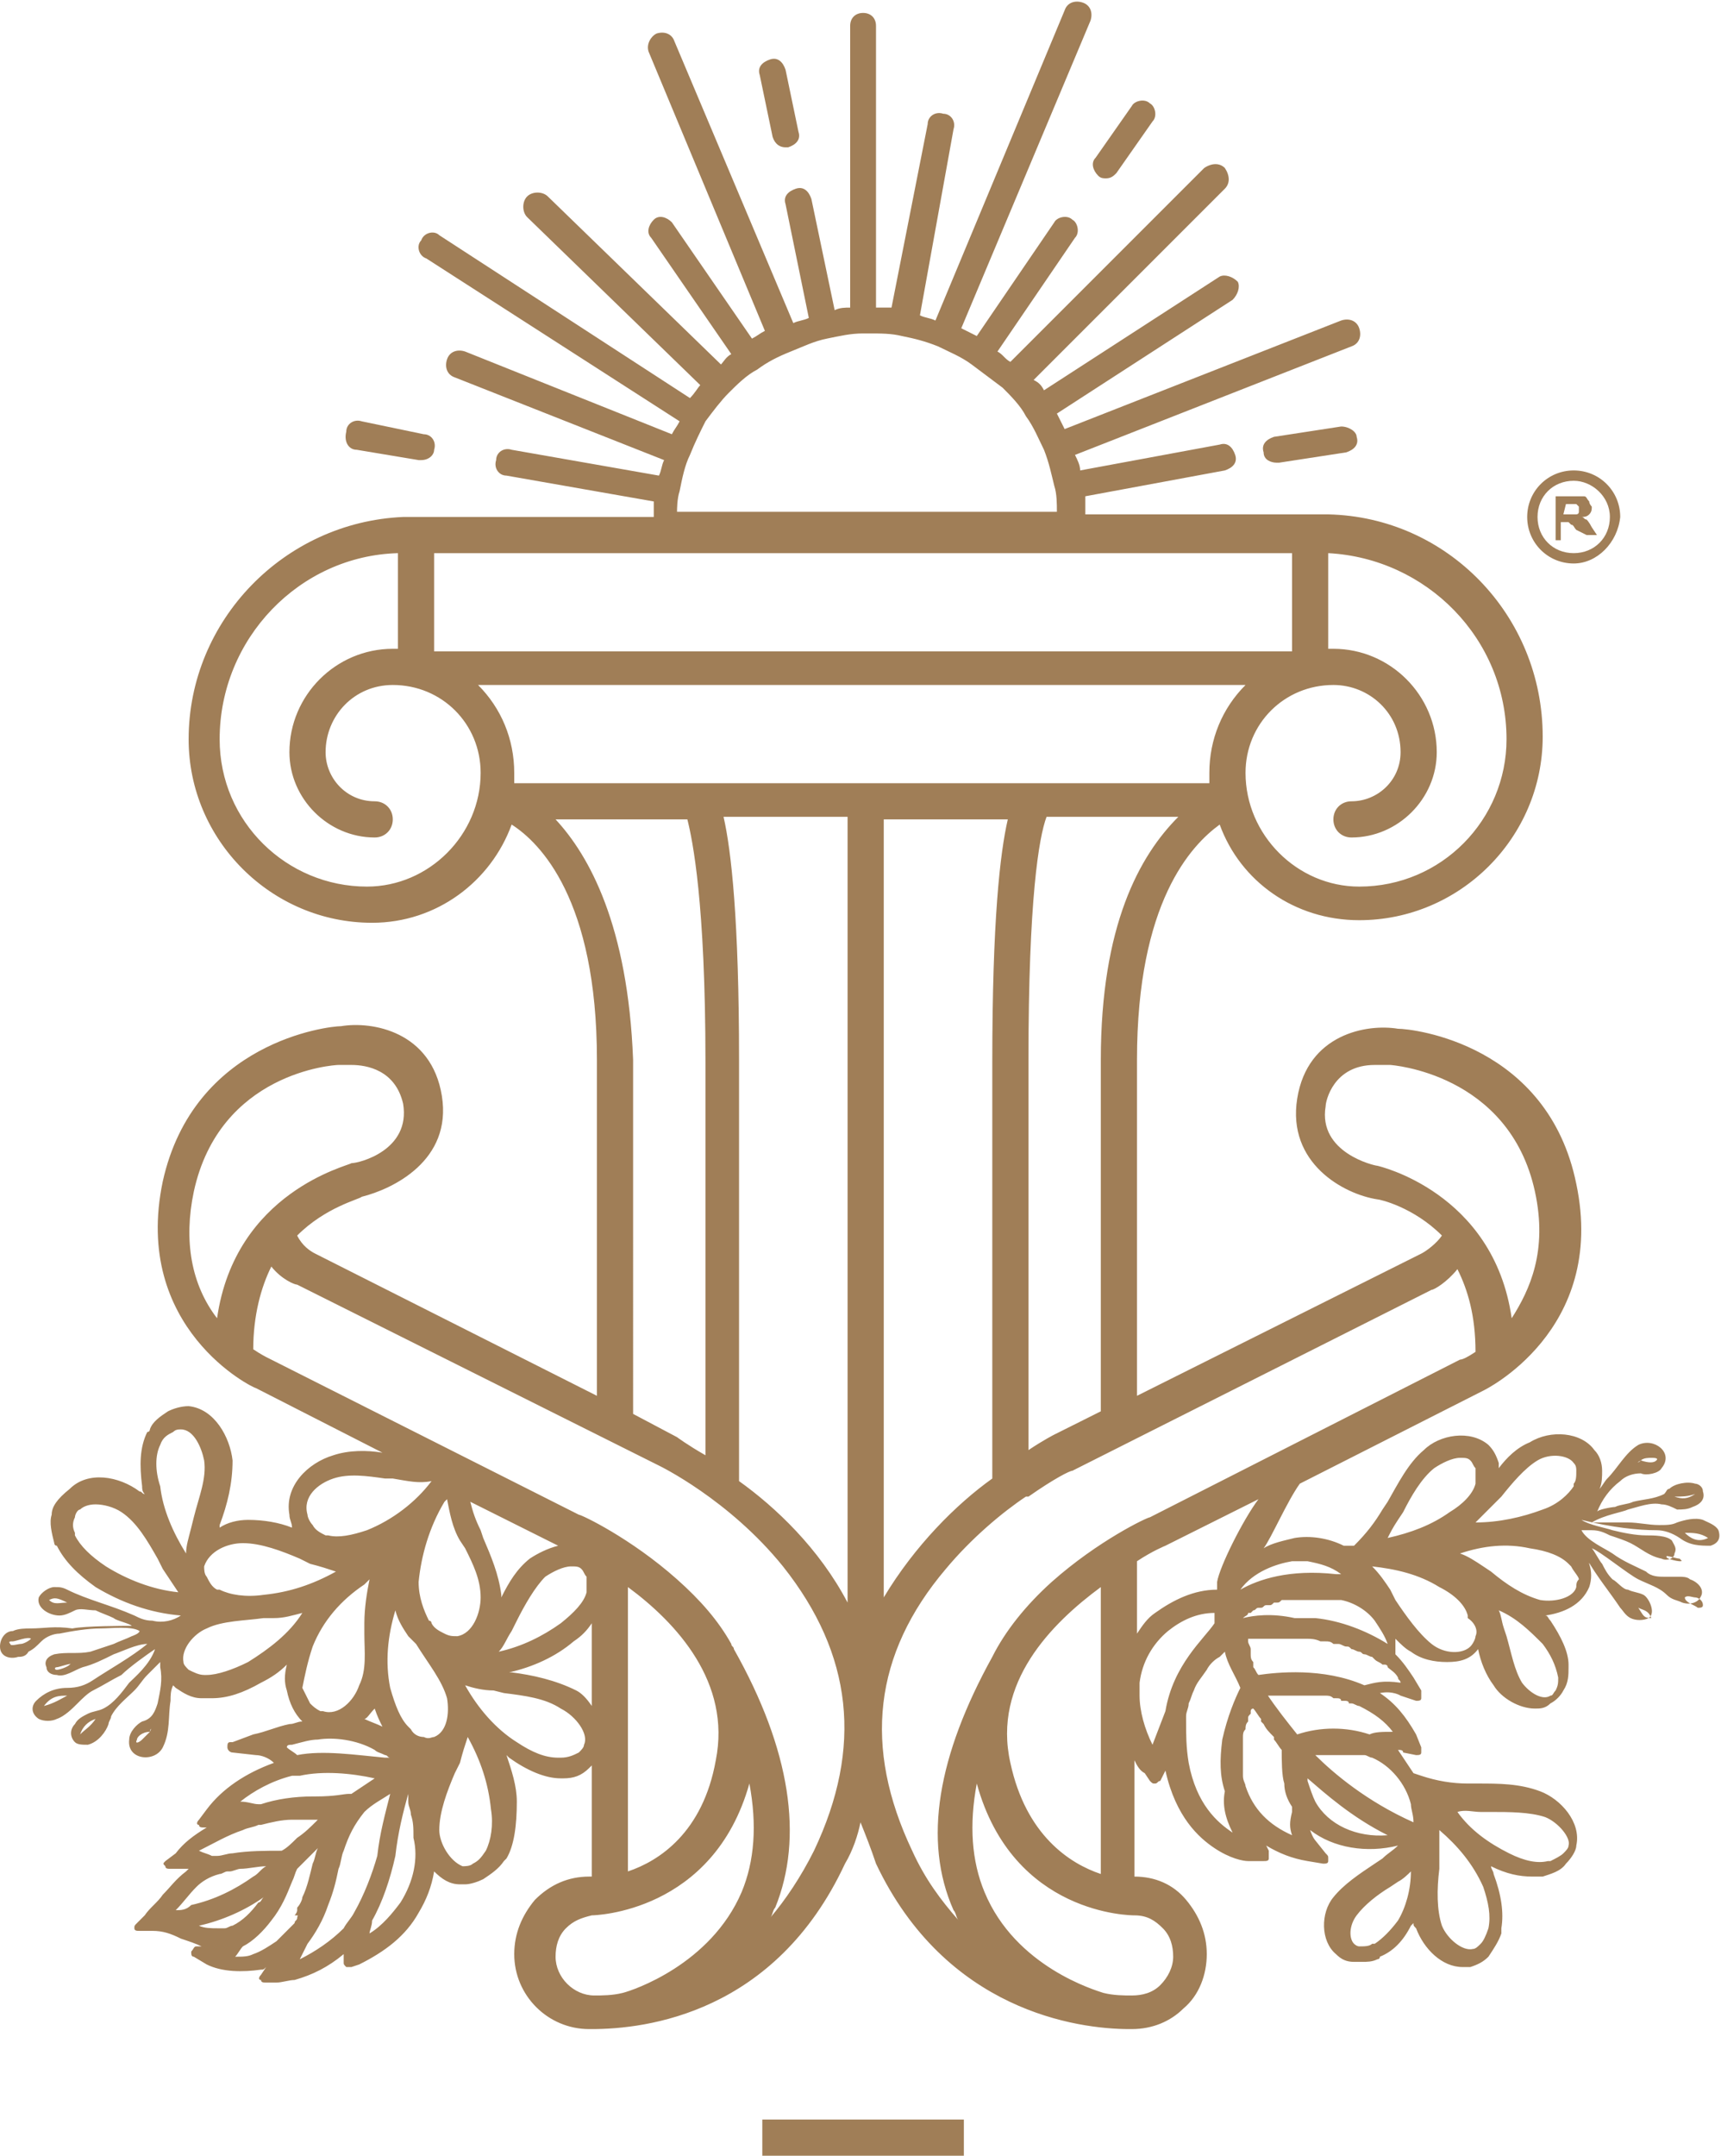 <svg xmlns="http://www.w3.org/2000/svg" xmlns:xlink="http://www.w3.org/1999/xlink" id="Layer_1" x="0px" y="0px" viewBox="0 0 66.6 83.4" style="enable-background:new 0 0 66.6 83.4;" xml:space="preserve">
<style type="text/css">
	.st0{fill:#A07E57;}
</style>
<g>
	<g>
		<g>
			<path class="st0" d="M51.9,16.5l-2.6,0.4c-0.3,0.1-0.5,0.3-0.4,0.6c0,0.3,0.3,0.4,0.5,0.4h0.1l2.6-0.4c0.3-0.1,0.5-0.3,0.4-0.6     C52.5,16.7,52.2,16.5,51.9,16.5z"></path>
			<path class="st0" d="M13.8,17.4l2.4,0.4h0.1c0.3,0,0.5-0.2,0.5-0.4c0.1-0.3-0.1-0.6-0.4-0.6L14,16.3c-0.3-0.1-0.6,0.1-0.6,0.4     C13.3,17.1,13.5,17.4,13.8,17.4z"></path>
			<path class="st0" d="M29.9,5.3c0.1,0.3,0.3,0.4,0.5,0.4h0.1c0.3-0.1,0.5-0.3,0.4-0.6l-0.5-2.4c-0.1-0.3-0.3-0.5-0.6-0.4     c-0.3,0.1-0.5,0.3-0.4,0.6L29.9,5.3z"></path>
			<path class="st0" d="M42.5,6.8c0.1,0.1,0.2,0.1,0.3,0.1c0.2,0,0.3-0.1,0.4-0.2l1.4-2c0.2-0.2,0.1-0.6-0.1-0.7     c-0.2-0.2-0.6-0.1-0.7,0.1l-1.4,2C42.2,6.3,42.3,6.6,42.5,6.8z"></path>
			<rect x="29.5" y="82" class="st0" width="7.8" height="1.4"></rect>
			<path class="st0" d="M64.1,59.2c0.3,0,0.6,0.1,0.9,0.3c0.4,0.3,0.8,0.3,1.2,0.3c0.3-0.1,0.4-0.3,0.3-0.6     c-0.1-0.2-0.4-0.3-0.6-0.4c-0.3-0.1-0.7,0-1,0.1C64.7,59,64.5,59,64.2,59c-0.4,0-0.8-0.1-1.2-0.1c-0.3,0-1.1,0-1.4,0     c0.5-0.3,1.2-0.4,1.4-0.5c0.4-0.1,0.9-0.3,1.3-0.2c0.2,0,0.4,0.1,0.6,0.2c0.2,0,0.4,0,0.6-0.1c0.3-0.1,0.5-0.3,0.4-0.6     c0-0.2-0.2-0.3-0.3-0.3c-0.3-0.1-0.8,0-1,0.2c-0.1,0-0.1,0.1-0.2,0.2C64,58,63.6,58,63.2,58.1c-0.2,0.1-0.5,0.1-0.7,0.2     c-0.1,0-0.7,0.1-0.7,0.2c0.2-0.5,0.5-0.9,0.9-1.2c0.2-0.2,0.5-0.3,0.8-0.3c0.2,0.1,0.7,0,0.8-0.2c0.5-0.6-0.3-1.2-0.9-0.9     c-0.5,0.3-0.8,0.9-1.2,1.3c-0.1,0.1-0.2,0.3-0.3,0.4c0.1-0.2,0.1-0.5,0.1-0.7c0-0.3-0.1-0.6-0.3-0.8c-0.5-0.7-1.7-0.8-2.5-0.3     c-0.5,0.2-0.9,0.6-1.2,1c0-0.1,0-0.1,0-0.2c-0.1-0.3-0.2-0.5-0.4-0.7c-0.7-0.6-1.9-0.4-2.5,0.2c-0.6,0.5-1,1.3-1.4,2l-0.2,0.3     c-0.3,0.5-0.6,0.9-1.1,1.4H52c-0.6-0.3-1.3-0.4-1.9-0.3c-0.4,0.1-0.9,0.2-1.2,0.4c0.3-0.4,0.9-1.8,1.4-2.5l7.1-3.6     c0,0,4.8-2.3,3.6-8c-1.1-5.4-6.3-6-6.9-6c-1.2-0.2-3.5,0.2-3.9,2.7s1.8,3.7,3.1,3.9c0.1,0,1.4,0.3,2.5,1.4     c-0.2,0.3-0.6,0.6-0.8,0.7L44,54V41c0-6.1,2.1-8.3,3.2-9.1c0.8,2.2,2.9,3.7,5.4,3.7c3.9,0,7.1-3.2,7.1-7.1c0-4.7-3.7-8.5-8.3-8.6     l0,0H42c0-0.2,0-0.4,0-0.7l5.4-1c0.3-0.1,0.5-0.3,0.4-0.6c-0.1-0.3-0.3-0.5-0.6-0.4l-5.4,1c0-0.2-0.1-0.4-0.2-0.6l10.7-4.2     c0.3-0.1,0.4-0.4,0.3-0.7c-0.1-0.3-0.4-0.4-0.7-0.3l-10.7,4.2c-0.1-0.2-0.2-0.4-0.3-0.6l6.8-4.4c0.2-0.2,0.3-0.5,0.2-0.7     c-0.2-0.2-0.5-0.3-0.7-0.2l-6.8,4.4c-0.1-0.2-0.2-0.3-0.4-0.4l7.4-7.4c0.2-0.2,0.2-0.5,0-0.8c-0.2-0.2-0.5-0.2-0.8,0L39.1,14     c-0.2-0.1-0.3-0.3-0.5-0.4l3-4.4c0.2-0.2,0.1-0.6-0.1-0.7c-0.2-0.2-0.6-0.1-0.7,0.1l-3,4.4c-0.2-0.1-0.4-0.2-0.6-0.3l5-11.9     c0.1-0.3,0-0.6-0.3-0.7s-0.6,0-0.7,0.3l-5,12c-0.2-0.1-0.4-0.1-0.6-0.2L36.9,5c0.1-0.3-0.1-0.6-0.4-0.6c-0.3-0.1-0.6,0.1-0.6,0.4     l-1.4,7.1c-0.2,0-0.4,0-0.6,0V1c0-0.3-0.2-0.5-0.5-0.5l0,0c-0.3,0-0.5,0.2-0.5,0.5v10.9c-0.2,0-0.4,0-0.6,0.1l-0.9-4.3     c-0.1-0.3-0.3-0.5-0.6-0.4c-0.3,0.1-0.5,0.3-0.4,0.6l0.9,4.4c-0.2,0.1-0.4,0.1-0.6,0.2L26.1,1.6c-0.1-0.3-0.4-0.4-0.7-0.3     C25.2,1.4,25,1.7,25.1,2l4.5,10.8c-0.2,0.1-0.3,0.2-0.5,0.3L26,8.6c-0.2-0.2-0.5-0.3-0.7-0.1S25,9,25.2,9.2l3.1,4.5     c-0.2,0.1-0.3,0.3-0.4,0.4l-6.7-6.5c-0.2-0.2-0.6-0.2-0.8,0c-0.2,0.2-0.2,0.6,0,0.8l6.7,6.5c-0.1,0.1-0.2,0.3-0.4,0.5L17,9.1     c-0.2-0.2-0.6-0.1-0.7,0.2c-0.2,0.2-0.1,0.6,0.2,0.7l9.8,6.3c-0.1,0.2-0.2,0.3-0.3,0.5l-8-3.2c-0.3-0.1-0.6,0-0.7,0.3     s0,0.6,0.3,0.7l8.1,3.2c-0.1,0.2-0.1,0.4-0.2,0.6l-5.7-1c-0.3-0.1-0.6,0.1-0.6,0.4c-0.1,0.3,0.1,0.6,0.4,0.6l5.7,1     c0,0.2,0,0.4,0,0.6h-9.7l0,0c-4.6,0.2-8.3,4-8.3,8.6c0,3.9,3.2,7.1,7.1,7.1c2.5,0,4.6-1.6,5.4-3.8c1.1,0.7,3.3,2.9,3.3,9.1v13     l-10.9-5.5c-0.2-0.1-0.5-0.3-0.7-0.7c1.1-1.1,2.4-1.4,2.5-1.5c1.2-0.3,3.5-1.4,3.1-3.9c-0.4-2.5-2.7-2.9-3.9-2.7     c-0.5,0-5.7,0.6-6.9,6c-1.2,5.7,3.5,8,3.6,8l4.9,2.5c-0.6-0.1-1.3-0.1-1.9,0.1c-1,0.3-1.9,1.2-1.7,2.3l0,0c0,0.2,0.1,0.3,0.1,0.5     c-0.5-0.2-1.1-0.3-1.7-0.3c-0.4,0-0.8,0.1-1.1,0.3V59C8.8,58.2,9,57.4,9,56.5c-0.1-0.9-0.7-2-1.7-2.1c-0.3,0-0.6,0.1-0.8,0.2     c-0.3,0.2-0.6,0.4-0.7,0.7c0,0,0,0.1-0.1,0.1c-0.3,0.6-0.3,1.3-0.2,2.1c0,0.1,0,0.2,0.1,0.3c-0.1,0-0.1-0.1-0.2-0.1     c-0.8-0.6-2-0.8-2.7-0.1C2.2,58,2,58.3,2,58.6c-0.1,0.3,0,0.7,0.1,1.1c0,0,0,0.1,0.1,0.1c0.3,0.6,0.8,1.1,1.5,1.6     c1,0.6,2.1,1,3.3,1.1c-0.3,0.2-0.7,0.3-1.1,0.2c-0.3,0-0.5-0.1-0.7-0.2c-0.9-0.4-1.8-0.6-2.6-1c-0.2-0.1-0.3-0.1-0.5-0.1     s-0.5,0.2-0.6,0.4c-0.1,0.4,0.4,0.7,0.8,0.7c0.2,0,0.4-0.1,0.6-0.2c0.2-0.1,0.5,0,0.8,0c0.2,0.1,0.5,0.2,0.7,0.3     c0.1,0.1,0.6,0.2,0.7,0.3c-0.3,0-1.8,0-2.3,0.1c-0.7-0.1-1.1,0-1.6,0c-0.2,0-0.5,0-0.7,0.1c-0.3,0-0.5,0.3-0.5,0.6     c0,0.4,0.4,0.5,0.7,0.4c0.1,0,0.3,0,0.4-0.2c0.2-0.1,0.3-0.2,0.5-0.4s0.5-0.3,0.7-0.3C2.8,63.1,3.4,63,3.9,63     c0.4,0,1.2-0.1,1.5,0.1c0,0.1-0.3,0.2-0.3,0.2c-0.2,0.1-0.5,0.2-0.7,0.3c-0.3,0.1-0.6,0.2-0.9,0.3C3,64,2.6,63.9,2.1,64     c-0.3,0.1-0.4,0.3-0.3,0.5c0,0.2,0.2,0.3,0.4,0.3c0.3,0.1,0.7-0.2,1-0.3C3.6,64.4,4,64.2,4.4,64c0.3-0.1,0.9-0.4,1.3-0.4     c-0.6,0.5-1.5,1-2.1,1.4c-0.3,0.2-0.6,0.3-1,0.3c-0.5,0-0.9,0.2-1.2,0.5c-0.2,0.2-0.2,0.5,0.1,0.7c0.2,0.1,0.5,0.1,0.7,0     c0.3-0.1,0.6-0.4,0.8-0.6s0.4-0.4,0.6-0.5C4,65.2,4.3,65,4.7,64.8c0.3-0.3,1-0.8,1.3-1c-0.2,0.6-0.8,1.1-1,1.3     c-0.3,0.4-0.6,0.8-1,1c-0.2,0.1-0.4,0.1-0.6,0.2c-0.2,0.1-0.4,0.2-0.5,0.4c-0.2,0.2-0.2,0.5,0,0.7c0.1,0.1,0.3,0.1,0.5,0.1     c0.4-0.1,0.7-0.5,0.8-0.8c0-0.1,0.1-0.2,0.1-0.3c0.2-0.4,0.6-0.7,0.9-1c0.2-0.2,0.3-0.4,0.5-0.6c0.1-0.1,0.4-0.4,0.5-0.5v0.1v0.1     c0.1,0.5,0,0.9-0.1,1.4c-0.1,0.3-0.2,0.6-0.6,0.7C5.3,66.7,5,67,5,67.3c-0.1,0.8,1,0.9,1.3,0.3s0.2-1.2,0.3-1.8     c0-0.2,0-0.4,0.1-0.6l0.1,0.1c0.3,0.2,0.6,0.4,1,0.4c0.1,0,0.1,0,0.2,0c0.1,0,0.1,0,0.2,0c0.6,0,1.2-0.2,1.9-0.6     c0.4-0.2,0.7-0.4,1-0.7c-0.1,0.4-0.1,0.7,0,1c0.1,0.5,0.3,0.9,0.6,1.2c-0.2,0-0.3,0.1-0.5,0.1c-0.5,0.1-0.9,0.3-1.4,0.4L9,67.4     c0,0,0,0-0.1,0s-0.1,0.1-0.1,0.2s0.1,0.2,0.2,0.2l0.9,0.1c0.2,0,0.5,0.1,0.7,0.3c-1.1,0.4-2,1-2.6,1.8l-0.3,0.4     c-0.1,0.1-0.1,0.2,0,0.2c0,0.1,0.1,0.1,0.2,0.1H8c-0.5,0.3-0.9,0.6-1.2,1L6.4,72c-0.1,0.1-0.1,0.1,0,0.2c0,0.1,0.1,0.1,0.2,0.1H7     c0.1,0,0.2,0,0.3,0l-0.1,0.1c-0.4,0.3-0.6,0.6-0.9,0.9c-0.2,0.3-0.5,0.5-0.7,0.8l-0.3,0.3c-0.1,0.1-0.1,0.1-0.1,0.2     s0.1,0.1,0.2,0.1h0.5c0.4,0,0.7,0.1,1.1,0.3c0.3,0.1,0.6,0.2,0.8,0.3H7.6c-0.1,0-0.1,0.1-0.2,0.2c0,0.1,0,0.2,0.1,0.2L8,76     c0.6,0.3,1.4,0.3,2.1,0.2c0.1,0,0.1,0,0.2-0.1l-0.2,0.3c-0.1,0.1-0.1,0.2,0,0.2c0,0.1,0.1,0.1,0.2,0.1h0.4c0.2,0,0.5-0.1,0.7-0.1     c0.7-0.2,1.3-0.5,1.9-1v0.3c0,0.1,0,0.1,0.1,0.2c0,0,0.1,0,0.2,0l0,0l0.3-0.1c1-0.5,1.8-1.1,2.3-2c0.3-0.5,0.5-1,0.6-1.6     c0.3,0.3,0.6,0.5,1,0.5c0.1,0,0.1,0,0.2,0c0.2,0,0.5-0.1,0.7-0.2c0.3-0.2,0.6-0.4,0.8-0.7l0.1-0.1c0.3-0.5,0.4-1.3,0.4-2.2     c0-0.6-0.2-1.2-0.4-1.8l0.1,0.1c0.7,0.5,1.4,0.8,2,0.8l0,0h0.1c0.4,0,0.7-0.1,1-0.4l0.1-0.1v4.3h-0.1c-0.8,0-1.5,0.3-2.1,0.9     c-0.5,0.6-0.8,1.3-0.8,2.1c0,1.6,1.3,2.9,2.9,2.9c0,0,0,0,0.1,0c2.1,0,7.1-0.6,9.8-6.4c0.3-0.5,0.5-1.1,0.6-1.6     c0.2,0.5,0.4,1,0.6,1.6c2.7,5.7,7.8,6.4,9.8,6.4c0,0,0,0,0.1,0c0.8,0,1.5-0.3,2-0.8c0.6-0.5,0.9-1.3,0.9-2.1     c0-0.8-0.3-1.5-0.8-2.1s-1.2-0.9-2-0.9v-4.5c0.1,0.2,0.2,0.4,0.4,0.5l0.2,0.3c0.1,0.1,0.1,0.1,0.2,0.1c0.1,0,0.1-0.1,0.2-0.1     l0.2-0.4c0.4,1.8,1.3,2.6,1.9,3c0.6,0.4,1.1,0.5,1.3,0.5c0.1,0,0.2,0,0.2,0h0.4c0.1,0,0.2,0,0.2-0.1c0,0,0,0,0-0.1s0-0.1,0-0.2     L49,71.4c0.5,0.3,1,0.5,1.6,0.6l0.6,0.1c0.1,0,0.2,0,0.2-0.1c0,0,0,0,0-0.1s0-0.1-0.1-0.2l-0.4-0.5c0,0-0.1-0.1-0.2-0.4     c0.9,0.7,2.2,0.9,3.4,0.6c-0.2,0.2-0.4,0.3-0.6,0.5l-0.3,0.2c-0.6,0.4-1.2,0.8-1.6,1.3c-0.5,0.6-0.5,1.7,0.1,2.2     c0.2,0.2,0.4,0.3,0.7,0.3c0.1,0,0.2,0,0.3,0c0.2,0,0.4,0,0.6-0.1c0,0,0.1,0,0.1-0.1c0.5-0.2,0.9-0.6,1.2-1.2l0.1-0.1     c0,0.1,0,0.1,0.1,0.2c0.3,0.8,1,1.5,1.8,1.5c0.1,0,0.2,0,0.3,0c0.3-0.1,0.5-0.2,0.7-0.4c0.2-0.3,0.4-0.6,0.5-0.9     c0-0.1,0-0.1,0-0.2c0.1-0.6,0-1.3-0.3-2.1c0-0.1-0.1-0.2-0.1-0.3l0,0c0.6,0.3,1.1,0.4,1.6,0.4c0.1,0,0.2,0,0.3,0h0.1     c0.3-0.1,0.7-0.2,0.9-0.5c0.2-0.2,0.4-0.5,0.4-0.7c0.2-0.9-0.6-1.8-1.4-2.1C58.8,69,58,69,57.2,69h-0.4c-0.6,0-1.2-0.1-1.8-0.3     l-0.3-0.1c-0.2-0.3-0.4-0.6-0.6-0.9c0.1,0,0.2,0,0.2,0.1l0.5,0.1c0.1,0,0.2,0,0.2-0.1v-0.1v-0.1l-0.2-0.5     c-0.4-0.7-0.8-1.2-1.4-1.6c0.5-0.1,0.8,0.1,0.8,0.1l0.6,0.2c0.1,0,0.2,0,0.2-0.1v-0.1c0-0.1,0-0.1,0-0.2l-0.3-0.5     c-0.2-0.3-0.4-0.6-0.7-0.9c0-0.2,0-0.4,0-0.6c0.2,0.2,0.4,0.4,0.6,0.5c0.4,0.3,0.9,0.4,1.4,0.4s0.9-0.1,1.2-0.5     c0.1,0.5,0.3,1,0.6,1.4c0.3,0.5,1,0.9,1.6,0.9c0.2,0,0.4,0,0.6-0.2c0.2-0.1,0.4-0.3,0.5-0.5c0.2-0.3,0.2-0.6,0.2-0.9v-0.1     c0-0.5-0.3-1.1-0.7-1.7c-0.1-0.1-0.1-0.2-0.2-0.2c0.7-0.1,1.4-0.4,1.7-1.1c0.1-0.3,0.1-0.6,0-0.9c0-0.1,0-0.1-0.1-0.2     c0.4,0.7,0.9,1.3,1.3,1.9c0.1,0.1,0.2,0.3,0.4,0.4c0.2,0.1,0.5,0.1,0.7,0c0.3-0.2,0-0.8-0.2-0.9c-0.2-0.1-0.4-0.1-0.6-0.2     c-0.2,0-0.4-0.3-0.6-0.4c-0.2-0.2-0.3-0.4-0.4-0.6c-0.1-0.1-0.3-0.5-0.4-0.6c0.3,0.1,1.4,1,1.8,1.2c0.4,0.2,0.8,0.3,1.1,0.6     c0.2,0.2,0.4,0.2,0.6,0.3c0.3,0.1,0.6,0,0.7-0.2c0.2-0.3-0.1-0.6-0.4-0.7C65.3,61,65.1,61,65,61c-0.2,0-0.4,0-0.6,0     s-0.5,0-0.7-0.2c-0.4-0.2-0.9-0.4-1.3-0.7c-0.3-0.2-1-0.5-1.2-0.9c0.1,0,0.3,0,0.4,0c0.3,0,0.5,0.1,0.7,0.2     c0.3,0.1,0.6,0.2,0.8,0.3c0.4,0.2,0.7,0.5,1.2,0.6c0.2,0.1,0.5,0,0.5-0.2c0.1-0.2,0-0.3-0.1-0.5c-0.2-0.2-0.7-0.2-1-0.2     c-0.4,0-0.9-0.1-1.3-0.2c-0.3-0.1-0.9-0.2-1.2-0.4C62.4,59.1,63.4,59.2,64.1,59.2z M66.1,59.5c-0.4,0.2-0.7,0-0.9-0.2     C65.5,59.3,65.8,59.3,66.1,59.5z M65.6,57.8c-0.3,0.2-0.5,0.2-0.8,0.1C65.1,57.9,65.3,57.9,65.6,57.8z M63.5,56.5     c0.1-0.1,0.3-0.1,0.4-0.1c0.1,0,0.3,0,0.2,0.1C64,56.6,63.8,56.6,63.5,56.5C63.4,56.6,63.3,56.6,63.5,56.5z M1.9,61.9     c0.2-0.1,0.3-0.1,0.7,0.1C2.3,62,2.1,62.1,1.9,61.9z M0.8,63.6c-0.1,0-0.4,0.1-0.4,0c-0.1-0.1,0-0.1,0.1-0.1s0.6-0.2,0.7-0.1l0,0     C1.1,63.5,0.9,63.6,0.8,63.6z M2.7,64.4c-0.1,0.1-0.4,0.2-0.5,0.2s-0.1-0.1,0-0.1s0.6-0.2,0.6-0.1C2.8,64.3,2.7,64.4,2.7,64.4z      M1.7,66c0.3-0.4,0.6-0.4,0.9-0.4C2.4,65.7,2.1,65.9,1.7,66z M3.1,67.1c0.1-0.3,0.3-0.5,0.6-0.6C3.5,66.8,3.3,66.9,3.1,67.1z      M5.8,67c-0.1,0.1-0.2,0.2-0.3,0.3c-0.1,0.1-0.3,0.2-0.2,0C5.3,67.2,5.5,67,5.8,67C5.8,66.9,5.9,66.8,5.8,67z M63.9,62.6     c-0.3,0-0.3-0.1-0.5-0.4C63.6,62.3,63.8,62.3,63.9,62.6z M65.2,61.8c0.1-0.1,0.3,0,0.4,0s0.3,0.1,0.3,0.3c0,0.1-0.1,0.1-0.2,0.1     C65.6,62.1,65.2,62,65.2,61.8L65.2,61.8z M59.5,56.5c0.5-0.3,1.2-0.2,1.4,0.1c0.1,0.1,0.1,0.2,0.1,0.3c0,0.2,0,0.4-0.1,0.5     c0,0,0,0,0,0.1c-0.2,0.3-0.6,0.7-1.2,0.9c-0.8,0.3-1.7,0.5-2.6,0.5c0.2-0.2,0.4-0.4,0.7-0.7l0.3-0.3C58.5,57.4,59,56.8,59.5,56.5     z M54.1,58.8l0.2-0.3c0.3-0.6,0.7-1.3,1.2-1.7c0.3-0.2,0.7-0.4,1-0.4c0.2,0,0.3,0,0.4,0.1c0.1,0.1,0.1,0.2,0.2,0.3     c0,0.2,0,0.4,0,0.5v0.1c-0.1,0.4-0.5,0.8-1,1.1c-0.7,0.5-1.5,0.8-2.4,1C53.8,59.3,53.9,59.1,54.1,58.8z M50,60.4     c0.2,0,0.4,0,0.6,0c0.5,0.1,0.9,0.2,1.3,0.5h-0.2c-1.8-0.2-3,0.2-3.7,0.6C48.5,60.8,49.4,60.5,50,60.4z M53.3,45.1     c-0.1,0-2.3-0.5-2-2.3c0-0.2,0.3-1.6,1.9-1.6c0.1,0,0.3,0,0.5,0h0.1c0,0,4.6,0.3,5.6,4.9c0.5,2.3-0.2,3.8-0.9,4.9     C57.8,46.1,53.3,45.1,53.3,45.1z M42.6,41v13.6l-1.8,0.9c0,0-0.4,0.2-1,0.6V41c0-6.2,0.4-8.6,0.7-9.4h5.1     C44.1,33.1,42.6,35.8,42.6,41z M51.4,21.4c3.8,0.2,6.9,3.3,6.9,7.2c0,3.1-2.5,5.7-5.7,5.7c-2.4,0-4.4-2-4.4-4.4     c0-1.9,1.5-3.4,3.4-3.4c1.4,0,2.6,1.1,2.6,2.6c0,1.1-0.9,1.9-1.9,1.9c-0.4,0-0.7,0.3-0.7,0.7s0.3,0.7,0.7,0.7     c1.8,0,3.3-1.5,3.3-3.3c0-2.2-1.8-4-4-4c-0.1,0-0.2,0-0.2,0S51.4,21.4,51.4,21.4z M26.3,19c0.1-0.5,0.2-1,0.4-1.4     c0.2-0.5,0.4-0.9,0.6-1.3l0,0l0,0l0,0c0.3-0.4,0.6-0.8,0.9-1.1s0.7-0.7,1.1-0.9c0.4-0.3,0.8-0.5,1.3-0.7s0.9-0.4,1.4-0.5     c0.5-0.1,0.9-0.2,1.4-0.2l0,0h0.2c0.5,0,0.9,0,1.3,0.1c0.5,0.1,0.9,0.2,1.4,0.4l0,0l0,0c0.4,0.2,0.9,0.4,1.3,0.7l0,0l0,0     c0.4,0.3,0.8,0.6,1.2,0.9c0.3,0.3,0.7,0.7,0.9,1.1c0.3,0.4,0.5,0.9,0.7,1.3c0.2,0.5,0.3,1,0.4,1.4c0.1,0.3,0.1,0.7,0.1,1H26.2     C26.2,19.7,26.2,19.3,26.3,19z M16.8,21.4H50v3.8H16.8V21.4z M14.2,34.3c-3.1,0-5.7-2.5-5.7-5.7c0-3.9,3.1-7.1,6.9-7.2v3.7     c-0.1,0-0.2,0-0.2,0c-2.2,0-4,1.8-4,4c0,1.8,1.5,3.3,3.3,3.3c0.4,0,0.7-0.3,0.7-0.7S14.9,31,14.5,31c-1.1,0-1.9-0.9-1.9-1.9     c0-1.4,1.1-2.6,2.6-2.6c1.9,0,3.4,1.5,3.4,3.4C18.6,32.3,16.6,34.3,14.2,34.3z M21.5,31.7h5.1c0.2,0.8,0.7,3.2,0.7,9.4v15.2     c-0.7-0.4-1.1-0.7-1.1-0.7l-1.7-0.9V41C24.3,35.8,22.8,33.1,21.5,31.7z M8.4,51c-1-1.3-1.3-3-0.9-4.9c1-4.6,5.4-4.9,5.6-4.9h0.1     c0.1,0,0.2,0,0.4,0c0.6,0,1.7,0.2,2,1.5c0.3,1.8-1.7,2.3-2,2.3C13.5,45.1,9.1,46.1,8.4,51z M17.2,58.1l0.1-0.1     c0.1,0.5,0.2,1.1,0.5,1.6l0.2,0.3c0.3,0.6,0.6,1.2,0.6,1.9c0,0.6-0.3,1.4-0.9,1.5c-0.2,0-0.3,0-0.5-0.1s-0.4-0.2-0.5-0.4     c0,0,0-0.1-0.1-0.1c-0.2-0.4-0.4-0.9-0.4-1.5C16.3,60.2,16.6,59.1,17.2,58.1L17.2,58.1z M17.7,64.2     C17.7,64.1,17.7,64.1,17.7,64.2L17.7,64.2L17.7,64.2z M17.3,65.7c0.1,0.6,0,1.3-0.5,1.5c-0.1,0-0.2,0.1-0.4,0     c-0.2,0-0.4-0.1-0.5-0.3c0,0,0,0-0.1-0.1c-0.3-0.3-0.5-0.8-0.7-1.5c-0.2-1-0.1-2,0.2-3c0.1,0.4,0.3,0.7,0.5,1l0.3,0.3     C16.6,64.4,17.1,65,17.3,65.7z M14.5,60L14.5,60L14.5,60L14.5,60L14.5,60z M12.1,63.7c0.4-1,1.1-1.8,2-2.4l0.1-0.1l0.1-0.1     c-0.1,0.5-0.2,1.1-0.2,1.7v0.4c0,0.7,0.1,1.4-0.2,2c-0.2,0.6-0.8,1.2-1.4,1h-0.1c-0.2-0.1-0.3-0.2-0.4-0.3     c-0.1-0.2-0.2-0.4-0.3-0.6C11.8,64.8,11.9,64.3,12.1,63.7z M14.5,66.1c0.1,0.3,0.2,0.5,0.3,0.7c-0.2-0.1-0.5-0.2-0.7-0.3     C14.2,66.5,14.3,66.3,14.5,66.1z M19.3,63.9c0.2-0.2,0.3-0.5,0.5-0.8l0.2-0.4c0.3-0.6,0.7-1.3,1.1-1.7c0.3-0.2,0.7-0.4,1-0.4     c0.2,0,0.3,0,0.4,0.1s0.1,0.2,0.2,0.3c0,0.2,0,0.4,0,0.5v0.1c-0.1,0.4-0.5,0.8-1,1.2C21,63.3,20.2,63.7,19.3,63.9z M20.5,60.3     c-0.5,0.4-0.8,0.9-1.1,1.5v-0.1c-0.1-0.8-0.4-1.5-0.7-2.2l-0.1-0.3c-0.2-0.4-0.3-0.7-0.4-1.1l3.4,1.7     C21.2,59.9,20.8,60.1,20.5,60.3z M12.9,57.2c0.6-0.2,1.3-0.1,2,0c0.1,0,0.2,0,0.3,0c0.6,0.1,1,0.2,1.5,0.1     c-0.6,0.8-1.5,1.5-2.5,1.9c-0.6,0.2-1.1,0.3-1.5,0.2c-0.1,0-0.1,0-0.1,0c-0.2-0.1-0.4-0.2-0.5-0.4c-0.1-0.1-0.2-0.3-0.2-0.4     C11.7,57.9,12.3,57.4,12.9,57.2z M9.4,59.7L9.4,59.7c0.7,0,1.5,0.3,2.2,0.6l0.4,0.2c0.4,0.1,0.7,0.2,1,0.3     c-0.9,0.5-1.8,0.8-2.8,0.9c-0.7,0.1-1.3,0-1.7-0.2H8.4C8.2,61.4,8.1,61.2,8,61c-0.1-0.1-0.1-0.3-0.1-0.4     C8.1,60,8.8,59.7,9.4,59.7z M6.2,55.9L6.2,55.9c0.1-0.3,0.3-0.4,0.5-0.5c0.1-0.1,0.2-0.1,0.3-0.1l0,0c0.5,0,0.8,0.7,0.9,1.2     c0.1,0.7-0.2,1.4-0.4,2.2l-0.1,0.4c-0.1,0.4-0.2,0.7-0.2,1c-0.5-0.8-0.9-1.7-1-2.6C6,56.9,6,56.3,6.2,55.9z M4.1,60.6     c-0.6-0.4-1-0.8-1.2-1.2v-0.1c-0.1-0.2-0.1-0.4,0-0.6c0-0.1,0.1-0.3,0.2-0.3c0.1-0.1,0.3-0.2,0.6-0.2s0.7,0.1,1,0.3     c0.6,0.4,1,1.1,1.4,1.8l0.2,0.4c0.2,0.3,0.4,0.6,0.6,0.9C5.9,61.5,4.9,61.1,4.1,60.6z M9.6,64.3C9,64.6,8.4,64.8,8,64.8H7.9     c-0.2,0-0.4-0.1-0.6-0.2c-0.1-0.1-0.2-0.2-0.2-0.3C7,63.8,7.5,63.2,8,63c0.6-0.3,1.5-0.3,2.2-0.4h0.4c0.4,0,0.7-0.1,1.1-0.2     C11.2,63.2,10.4,63.8,9.6,64.3z M11.3,67.5L11.3,67.5c0.4-0.1,0.7-0.2,1-0.2c0.6-0.1,1.5,0,2.2,0.4c0.1,0.1,0.2,0.1,0.4,0.2     c0.1,0,0.1,0.1,0.2,0.1c-0.1,0-0.1,0-0.2,0l0,0c-1.1-0.1-2.4-0.3-3.4-0.1c-0.1-0.1-0.3-0.2-0.4-0.3     C11.1,67.5,11.2,67.5,11.3,67.5z M11.3,68.7h0.2h0.1c0.9-0.2,2-0.1,2.9,0.1c-0.3,0.2-0.6,0.4-0.9,0.6l0,0c0,0,0,0-0.1,0     c-0.2,0-0.5,0.1-1.3,0.1h-0.1c-0.7,0-1.4,0.1-2,0.3H10c-0.2,0-0.4-0.1-0.7-0.1C9.8,69.3,10.5,68.9,11.3,68.7z M9.4,70.8     c0.2-0.1,0.4-0.1,0.6-0.2h0.1c0.4-0.1,0.8-0.2,1.2-0.2c0.2,0,0.4,0,0.6,0H12c0.1,0,0.2,0,0.3,0c-0.3,0.3-0.5,0.5-0.8,0.7     c-0.2,0.2-0.4,0.4-0.6,0.5c-0.6,0-1.3,0-1.9,0.1c-0.2,0-0.4,0.1-0.6,0.1c-0.1,0-0.1,0-0.2,0c-0.2-0.1-0.3-0.1-0.5-0.2     C8.3,71.3,8.8,71,9.4,70.8z M6.8,73.9L6.8,73.9c0.3-0.3,0.5-0.6,0.8-0.9c0.2-0.2,0.5-0.4,0.9-0.5c0.1,0,0.2-0.1,0.3-0.1h0.1     c0.1,0,0.3-0.1,0.4-0.1c0.3,0,0.7-0.1,1-0.1c-0.2,0.1-0.3,0.3-0.5,0.4c-0.7,0.5-1.5,0.9-2.4,1.1C7.2,73.9,7,73.9,6.8,73.9z      M8.7,74.6c-0.1,0-0.2,0-0.3,0l0,0c-0.2,0-0.5,0-0.7-0.1c0.9-0.2,1.8-0.6,2.5-1.1c-0.1,0.1-0.1,0.2-0.2,0.2     c-0.3,0.4-0.6,0.7-1,0.9C8.9,74.5,8.8,74.6,8.7,74.6z M11.5,74.2c0,0.1-0.1,0.1-0.1,0.2c0,0,0,0-0.1,0.1l-0.1,0.1L11,74.8     c-0.1,0.1-0.2,0.2-0.3,0.3l0,0c-0.3,0.2-0.6,0.4-0.9,0.5c-0.2,0.1-0.4,0.1-0.7,0.1c0.1-0.1,0.2-0.3,0.3-0.4     c0.4-0.2,0.8-0.6,1.1-1c0.4-0.5,0.6-1,0.8-1.5c0.1-0.2,0.1-0.3,0.2-0.5c0.2-0.2,0.4-0.4,0.6-0.6c0.1-0.1,0.1-0.1,0.2-0.2     c-0.1,0.2-0.1,0.4-0.2,0.6c-0.1,0.4-0.2,0.9-0.4,1.3c0,0.1-0.1,0.3-0.2,0.4c0,0,0,0,0,0.1l0,0c0,0.1-0.1,0.2-0.1,0.2     C11.6,74.1,11.5,74.1,11.5,74.2L11.5,74.2z M13.7,74c-0.1,0.2-0.3,0.4-0.4,0.6c-0.5,0.5-1.1,0.9-1.7,1.2c0.1-0.2,0.2-0.4,0.3-0.6     c0.3-0.4,0.6-0.9,0.8-1.5c0.2-0.5,0.3-0.9,0.4-1.4c0.1-0.2,0.1-0.5,0.2-0.7c0.2-0.6,0.4-1,0.8-1.5c0.3-0.3,0.7-0.5,1-0.7     c-0.2,0.8-0.4,1.5-0.5,2.4C14.4,72.5,14.1,73.3,13.7,74z M15.5,73.6c-0.3,0.4-0.7,0.9-1.2,1.2c0-0.1,0.1-0.3,0.1-0.5     c0.4-0.7,0.7-1.6,0.9-2.5c0.1-0.9,0.3-1.7,0.5-2.4c0,0.1,0,0.2,0,0.3c0,0.2,0.1,0.3,0.1,0.5l0,0c0.1,0.3,0.1,0.5,0.1,0.9     C16.2,71.9,16,72.8,15.5,73.6z M18.8,71.6C18.7,71.6,18.7,71.6,18.8,71.6c-0.2,0.3-0.3,0.4-0.5,0.5c-0.1,0.1-0.3,0.1-0.4,0.1     C17.4,72,17,71.3,17,70.8c0-0.7,0.3-1.5,0.6-2.2l0.2-0.4c0.1-0.4,0.2-0.7,0.3-1c0.5,0.9,0.8,1.8,0.9,2.8     C19.1,70.6,19,71.2,18.8,71.6z M22.6,67.5c0,0.1-0.1,0.2-0.2,0.3C22.2,67.9,22,68,21.7,68h-0.1c-0.5,0-1-0.2-1.6-0.6     c-0.8-0.5-1.5-1.3-2-2.2c0.3,0.1,0.7,0.2,1.1,0.2l0.4,0.1c0.8,0.1,1.6,0.2,2.2,0.6C22.3,66.4,22.8,67.1,22.6,67.5z M22.3,65.4     c-0.8-0.4-1.7-0.6-2.5-0.7h-0.1c0.9-0.2,1.8-0.6,2.5-1.2c0.3-0.2,0.5-0.4,0.7-0.7V66C22.7,65.7,22.5,65.5,22.3,65.4z M28.7,73.2     c-1.2,2.8-4.2,3.8-4.6,3.9s-0.8,0.1-1.1,0.1l0,0c-0.8,0-1.5-0.7-1.5-1.5c0-0.4,0.1-0.8,0.4-1.1c0.3-0.3,0.6-0.4,1-0.5l0,0l0,0     c0.1,0,4.7-0.1,6.1-5.1C29.3,70.6,29.2,72,28.7,73.2z M24.3,72.4v-11c1.9,1.4,4,3.7,3.4,6.7C27.2,70.9,25.5,72,24.3,72.4z      M31.5,71.6c-0.5,1-1.1,1.9-1.7,2.6c0.1-0.1,0.1-0.3,0.2-0.4c1.1-2.7,0.6-6.1-1.6-10c0-0.1-0.1-0.1-0.1-0.2l0,0l0,0     c-0.5-0.9-1.2-1.7-2.1-2.5c-1.8-1.6-3.7-2.5-3.8-2.5l-12.1-6.1c0,0-0.2-0.1-0.5-0.3c0-1.3,0.3-2.4,0.7-3.2c0.4,0.5,0.9,0.7,1,0.7     l14,7c0,0,2.7,1.3,4.8,3.9C33,64,33.4,67.6,31.5,71.6z M32.8,62c-1.1-2.1-2.8-3.7-4.2-4.7V41c0-5.4-0.3-8.1-0.6-9.4h4.8V62z      M19.9,30.3c0-0.1,0-0.2,0-0.4c0-1.3-0.5-2.5-1.4-3.4h29.7c-0.9,0.9-1.4,2.1-1.4,3.4c0,0.1,0,0.2,0,0.4H19.9z M34.2,31.7H39     c-0.3,1.3-0.6,3.9-0.6,9.4v16.1c-1.4,1-3,2.6-4.2,4.6V31.7z M35.3,71.6c-1.9-4-1.5-7.6,1.3-10.9c1-1.2,2.2-2.2,3.1-2.8h0.1l0,0     c1-0.7,1.6-1,1.7-1l13.9-7c0.1,0,0.6-0.3,1-0.8c0.4,0.8,0.7,1.8,0.7,3.2c-0.3,0.2-0.5,0.3-0.6,0.3l-12,6.1c-0.1,0-2,0.9-3.8,2.5     c-1,0.9-1.8,1.9-2.3,2.9c-2.1,3.8-2.7,7.1-1.5,9.8c0.1,0.1,0.1,0.3,0.2,0.4C36.4,73.5,35.8,72.7,35.3,71.6z M42.6,61.4v11.1     c-1.2-0.4-2.9-1.5-3.5-4.3C38.4,65.1,40.7,62.8,42.6,61.4z M45,74.6c0.3,0.3,0.4,0.7,0.4,1.1s-0.2,0.8-0.5,1.1     c-0.3,0.3-0.7,0.4-1.1,0.4l0,0c-0.3,0-0.7,0-1.1-0.1c-0.3-0.1-3.4-1-4.6-3.9c-0.5-1.2-0.6-2.6-0.3-4.2c1.4,5.1,6,5.1,6.1,5.1l0,0     C44.4,74.1,44.7,74.3,45,74.6z M44,60.4c0.6-0.4,1.1-0.6,1.1-0.6l3.6-1.8c-0.6,0.8-1.5,2.6-1.6,3.2c0,0.1,0,0.2,0,0.3l0,0     c-0.9,0-1.7,0.4-2.4,0.9c-0.3,0.2-0.5,0.5-0.7,0.8C44,63.2,44,60.4,44,60.4z M45.1,66.2C45,66.3,45,66.3,45.1,66.2l-0.5,1.3     c-0.3-0.6-0.5-1.3-0.5-1.9c0-0.2,0-0.3,0-0.5c0.1-0.8,0.5-1.5,1.1-2c0.5-0.4,1.1-0.7,1.8-0.7l0,0v0.4     C46.6,63.4,45.4,64.4,45.1,66.2z M47.4,69.3c-0.1,0.5,0,1,0.3,1.6c-0.6-0.4-1.4-1.1-1.7-2.7c-0.1-0.6-0.1-1.1-0.1-1.6l0,0v-0.1     v-0.1c0-0.2,0.1-0.3,0.1-0.5c0.1-0.2,0.1-0.3,0.2-0.5l0,0l0,0c0.1-0.3,0.3-0.5,0.5-0.8c0.1-0.2,0.3-0.4,0.5-0.5l0,0     c0.1-0.1,0.1-0.1,0.2-0.2c0.1,0.5,0.4,0.9,0.6,1.4c-0.2,0.4-0.5,1.1-0.7,2C47.2,68.1,47.2,68.7,47.4,69.3z M48.1,62.6     C48.1,62.6,48.1,62.5,48.1,62.6C48.2,62.5,48.2,62.5,48.1,62.6c0.1-0.1,0.2-0.1,0.2-0.2h0.1l0.1-0.1l0,0c0.1,0,0.1-0.1,0.2-0.1     h0.1c0.1,0,0.1-0.1,0.2-0.1h0.1c0.1,0,0.1,0,0.2-0.1h0.1l0,0c0.1,0,0.1,0,0.2-0.1h0.1c0.1,0,0.1,0,0.2,0H50c0.1,0,0.1,0,0.2,0     c0.1,0,0.1,0,0.2,0c0.1,0,0.2,0,0.3,0h0.1h0.1c0.1,0,0.2,0,0.3,0h0.1c0,0,0,0,0.1,0c0.2,0,0.3,0,0.5,0c0.5,0.1,1,0.4,1.3,0.8     c0.2,0.3,0.4,0.6,0.5,0.9c-0.8-0.5-1.8-0.9-2.8-1c-0.3,0-0.5,0-0.8,0C49.2,62.4,48.5,62.5,48.1,62.6L48.1,62.6z M50,71     c-0.9-0.4-1.5-1-1.8-1.9c0-0.1-0.1-0.2-0.1-0.4v-0.1l0,0c0-0.1,0-0.2,0-0.3l0,0c0,0,0,0,0-0.1s0-0.3,0-0.4l0,0c0-0.1,0-0.2,0-0.4     l0,0v-0.1v-0.1c0-0.1,0-0.2,0.1-0.3c0-0.1,0-0.2,0.1-0.3v-0.1c0-0.1,0-0.1,0.1-0.2v-0.1c0,0,0-0.1,0.1-0.1l0,0l0,0     c0.1,0.1,0.2,0.3,0.3,0.4v0.1l0.1,0.1c0.1,0.2,0.2,0.3,0.4,0.5v0.1c0.1,0.1,0.2,0.3,0.3,0.4c0,0.4,0,1,0.1,1.3     c0,0.3,0.1,0.6,0.3,0.9c0,0.1,0,0.1,0,0.2C49.9,70.5,49.9,70.7,50,71z M50.2,70.2L50.2,70.2L50.2,70.2L50.2,70.2z M50.9,69.7     c-0.1-0.2-0.2-0.5-0.3-0.8v-0.1l0,0c0.7,0.6,1.7,1.5,3.1,2.2C52.5,71.1,51.4,70.6,50.9,69.7z M54.1,74.3     c-0.3,0.4-0.6,0.7-0.9,0.9c0,0,0,0-0.1,0c-0.1,0.1-0.3,0.1-0.5,0.1c-0.1,0-0.2-0.1-0.2-0.1c-0.2-0.2-0.2-0.7,0.1-1.1     s0.8-0.8,1.3-1.1l0.3-0.2c0.2-0.1,0.4-0.3,0.5-0.4C54.6,73.1,54.4,73.8,54.1,74.3z M57.6,74.6L57.6,74.6     c-0.1,0.3-0.2,0.5-0.3,0.6s-0.2,0.2-0.3,0.2c-0.4,0.1-1-0.4-1.2-0.9c-0.2-0.6-0.2-1.4-0.1-2.2v-0.4c0-0.4,0-0.7,0-1.1     c0.7,0.6,1.3,1.3,1.7,2.2C57.6,73.6,57.7,74.1,57.6,74.6z M57.3,70.1h0.4c0.7,0,1.5,0,2.1,0.2c0.5,0.2,1,0.8,0.9,1.1     c0,0.1-0.1,0.2-0.2,0.3c-0.1,0.1-0.3,0.2-0.5,0.3h-0.1c-0.4,0.1-0.9,0-1.5-0.3c-0.8-0.4-1.5-0.9-2-1.6C56.7,70,57,70.1,57.3,70.1     z M54.6,69.8c0,0.2,0.1,0.4,0.1,0.7c-1.8-0.8-3.1-1.9-3.8-2.6l0,0c0.1,0,0.1,0,0.2,0h0.1h0.1c0.1,0,0.1,0,0.2,0h0.1h0.1     c0,0,0.1,0,0.2,0H52h0.1c0.1,0,0.1,0,0.2,0h0.1h0.1c0.1,0,0.1,0,0.2,0h0.1c0.1,0,0.2,0.1,0.3,0.1C53.8,68.3,54.4,69,54.6,69.8z      M53.9,67c-0.4,0-0.7,0-0.9,0.1c-0.9-0.3-1.9-0.3-2.8,0c-0.4-0.5-0.8-1-1.2-1.6l0,0l0,0v0.1c0.1,0,0.1,0,0.2,0h0.1     c0.1,0,0.1,0,0.2,0h0.1c0.1,0,0.1,0,0.2,0h0.1c0.1,0,0.2,0,0.3,0h0.1c0.1,0,0.1,0,0.2,0h0.1c0.1,0,0.1,0,0.2,0h0.1     c0.1,0,0.2,0,0.3,0h0.1c0.1,0,0.2,0,0.3,0.1h0.1c0.1,0,0.2,0,0.2,0.1H52c0.1,0,0.2,0,0.2,0.1h0.1c0.1,0,0.2,0.1,0.3,0.1     C53.2,66.3,53.6,66.6,53.9,67z M52.8,65.2c-1.6-0.7-3.4-0.5-4.1-0.4c-0.1-0.1-0.1-0.2-0.2-0.3c0,0,0,0,0-0.1v-0.1     c-0.1-0.1-0.1-0.2-0.1-0.3v-0.1v-0.1c0-0.1-0.1-0.2-0.1-0.3v-0.1l0,0c0.1,0,0.1,0,0.2,0h0.1c0.1,0,0.1,0,0.2,0h0.1     c0.1,0,0.1,0,0.2,0c0.1,0,0.1,0,0.2,0c0.1,0,0.2,0,0.2,0c0.1,0,0.1,0,0.2,0c0.1,0,0.2,0,0.3,0h0.1h0.1c0.1,0,0.2,0,0.3,0h0.1     c0.1,0,0.3,0,0.5,0.1h0.1h0.1c0.1,0,0.2,0,0.3,0.1h0.1h0.1c0.1,0,0.2,0.1,0.3,0.1s0.1,0,0.2,0.1c0.1,0,0.2,0.1,0.3,0.1     s0.1,0.1,0.2,0.1c0.1,0,0.2,0.1,0.3,0.1l0,0l0.1,0.1c0.1,0.1,0.2,0.1,0.3,0.2h0.1c0,0,0.1,0,0.1,0.1c0.1,0.1,0.3,0.2,0.4,0.4l0,0     c0,0.1,0.1,0.1,0.1,0.2C53.5,65,53.2,65.1,52.8,65.2z M57.1,63.3c0,0.1-0.1,0.3-0.2,0.4c-0.3,0.3-1,0.3-1.5-0.1     c-0.5-0.4-1-1.1-1.4-1.7l-0.2-0.4c-0.2-0.3-0.4-0.6-0.7-0.9c0.9,0.1,1.8,0.3,2.6,0.8c0.6,0.3,1,0.7,1.1,1.1v0.1     C57.1,62.8,57.2,63.1,57.1,63.3z M60.3,64.9c0,0.2,0,0.3-0.1,0.5c-0.1,0.1-0.1,0.2-0.2,0.2c-0.3,0.2-0.8-0.1-1.1-0.5     c-0.3-0.5-0.4-1.1-0.6-1.8L58.2,63c-0.1-0.3-0.1-0.5-0.2-0.7c0.7,0.3,1.2,0.8,1.7,1.3C60,64,60.2,64.4,60.3,64.9     C60.3,64.8,60.3,64.8,60.3,64.9z M61,61.4c-0.1,0.4-0.8,0.6-1.4,0.5c-0.7-0.2-1.3-0.6-1.9-1.1l-0.3-0.2c-0.3-0.2-0.6-0.4-0.9-0.5     c0.9-0.3,1.8-0.4,2.7-0.2c0.7,0.1,1.2,0.3,1.5,0.6c0,0,0,0,0.1,0.1c0.1,0.2,0.3,0.4,0.3,0.5C61,61.2,61,61.3,61,61.4z M64.5,60.2     c0.1,0,0.4,0.1,0.5,0.1c0.1,0.1,0.1,0.1,0,0.1S64.4,60.3,64.5,60.2C64.4,60.2,64.5,60.2,64.5,60.2z"></path>
		</g>
	</g>
	<g>
		<g>
			<g>
				<g>
					<g>
						<path class="st0" d="M60.2,20.8v-1.6h0.7c0.2,0,0.3,0,0.4,0c0.1,0,0.1,0.1,0.2,0.2c0,0.1,0.1,0.2,0.1,0.2c0,0.1,0,0.2-0.1,0.3        C61.4,20,61.3,20,61.2,20c0.1,0,0.1,0.1,0.2,0.1c0,0,0.1,0.1,0.2,0.3l0.2,0.3h-0.4L61,20.5c-0.1-0.1-0.1-0.2-0.2-0.2l-0.1-0.1        c0,0-0.1,0-0.2,0h-0.1v0.7h-0.2V20.8z M60.5,19.9h0.2c0.2,0,0.2,0,0.3,0c0,0,0.1,0,0.1-0.1v-0.1c0-0.1,0-0.1,0-0.1L61,19.5        c0,0-0.1,0-0.2,0h-0.2L60.5,19.9L60.5,19.9z"></path>
					</g>
					<path class="st0" d="M60.9,21.8c-1,0-1.8-0.8-1.8-1.8s0.8-1.8,1.8-1.8s1.8,0.8,1.8,1.8C62.6,21,61.8,21.8,60.9,21.8z        M60.9,18.6c-0.8,0-1.4,0.6-1.4,1.4s0.6,1.4,1.4,1.4c0.8,0,1.4-0.6,1.4-1.4C62.3,19.2,61.6,18.6,60.9,18.6z"></path>
				</g>
			</g>
		</g>
	</g>
</g>
</svg>
